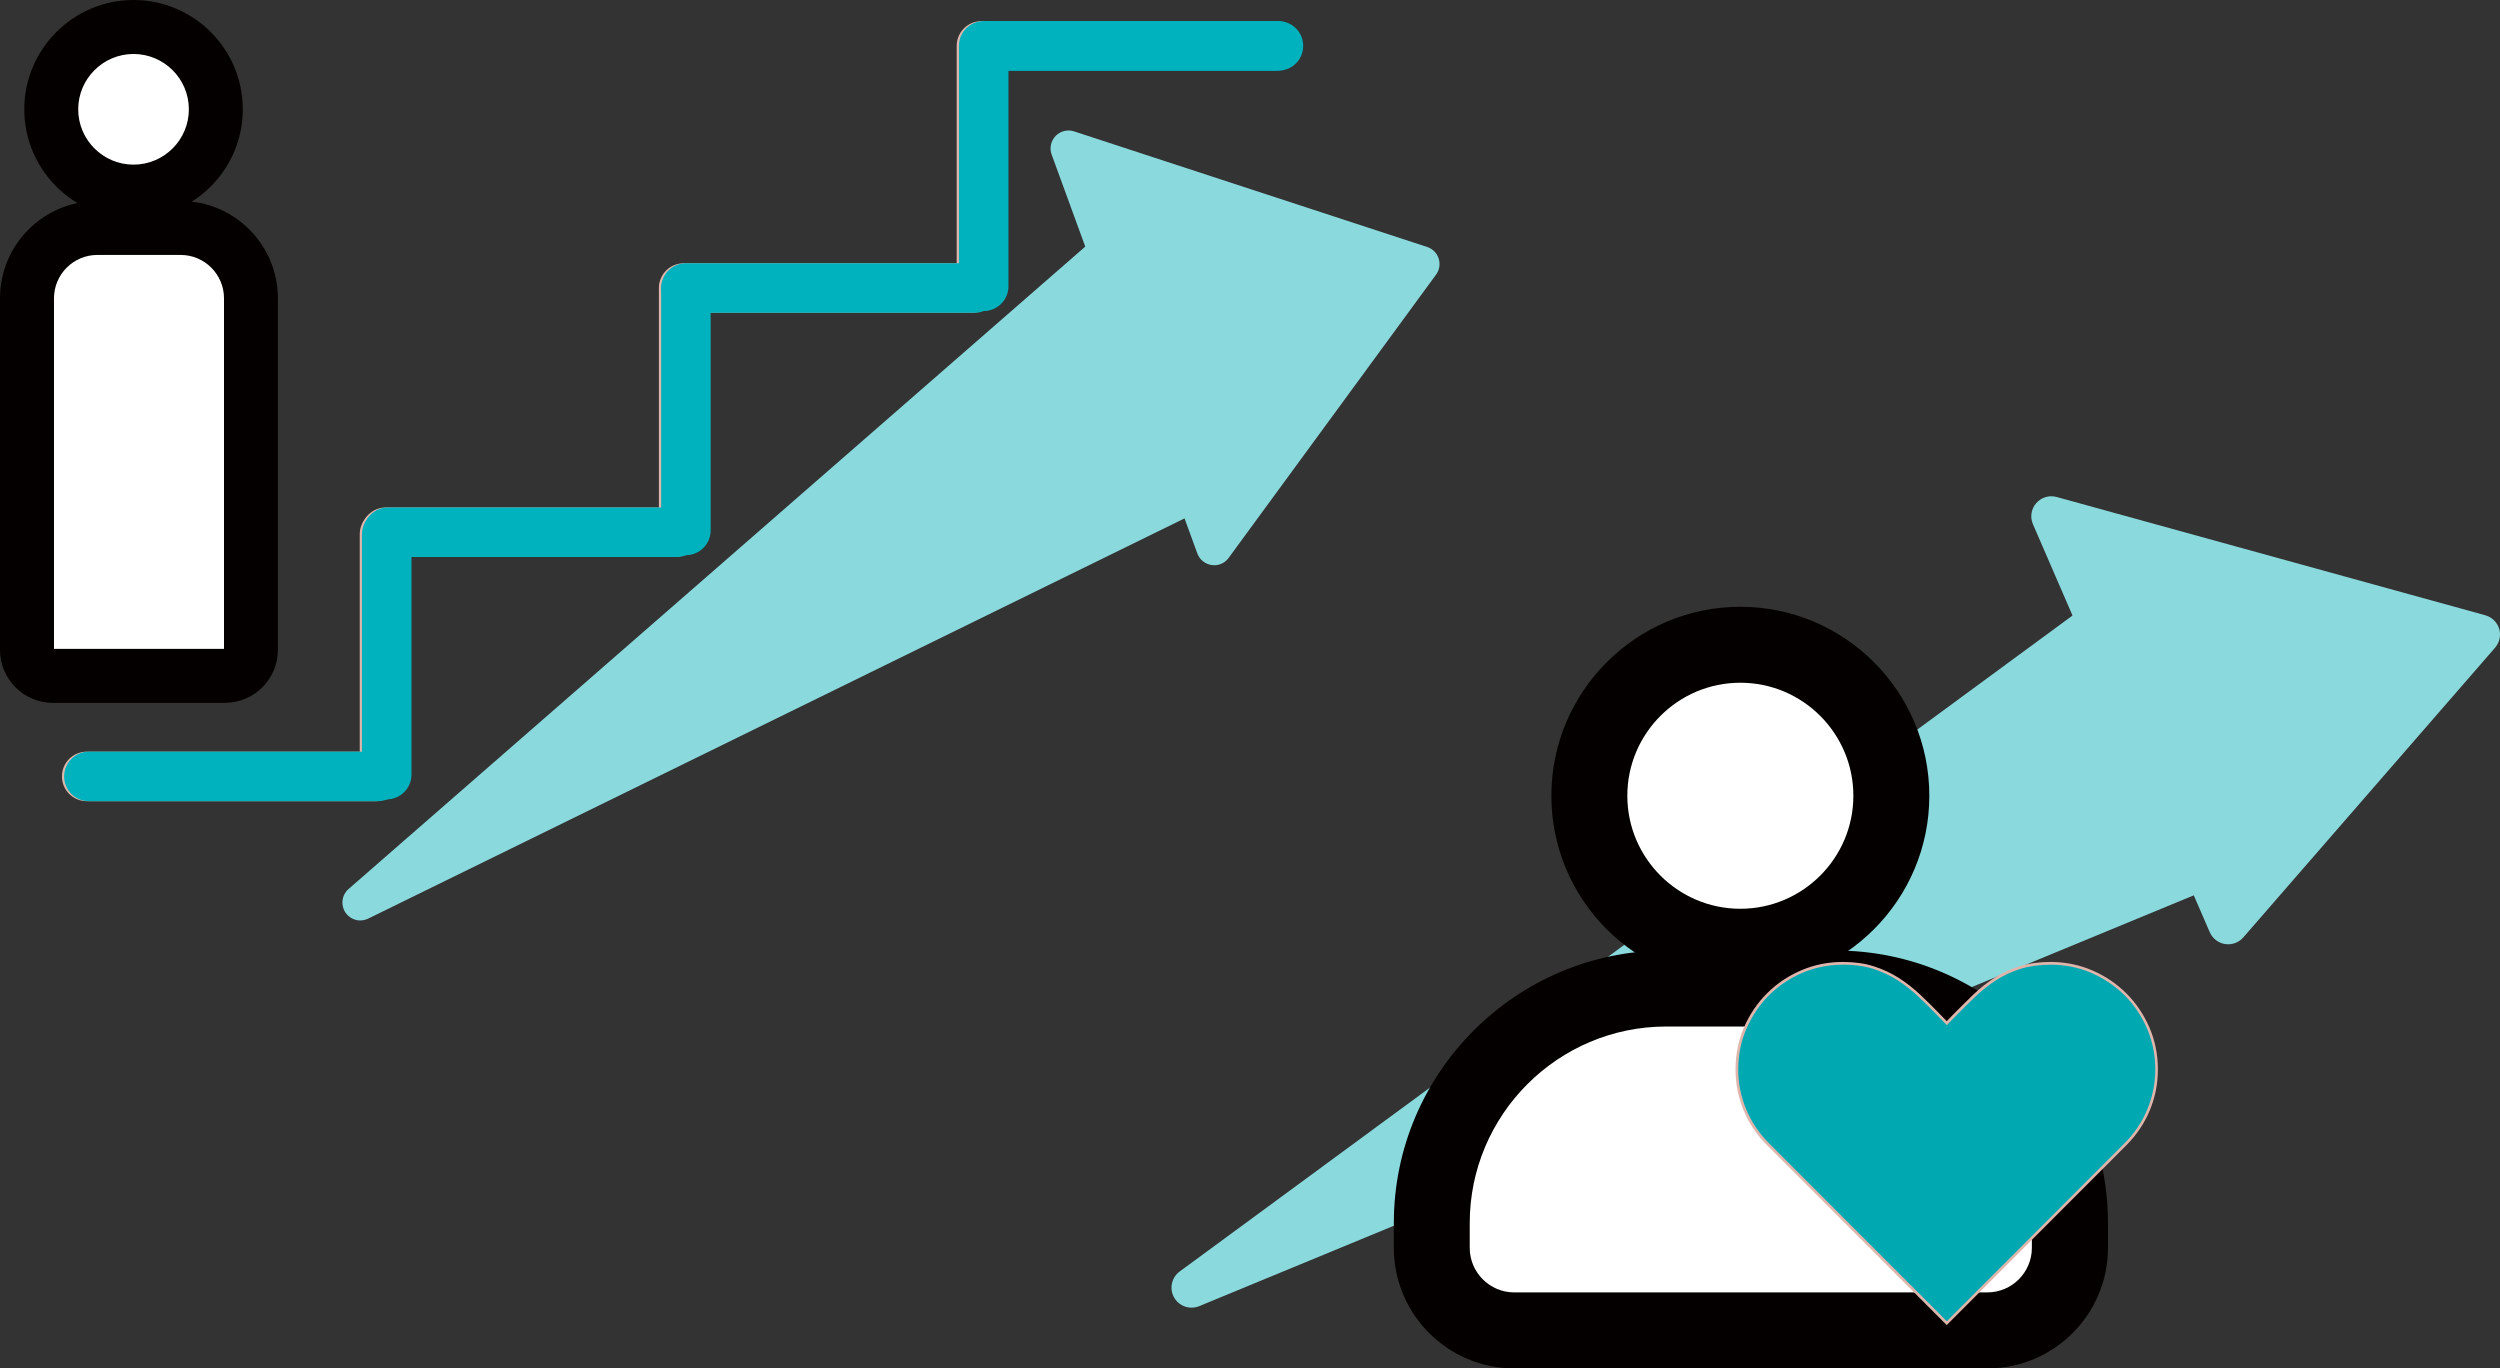 <?xml version="1.0" encoding="UTF-8"?>
<svg id="_レイヤー_2" data-name="レイヤー 2" xmlns="http://www.w3.org/2000/svg" viewBox="0 0 465.41 254.75">
  <rect x="0" y="0" width="465.41" height="254.75" fill="#333333" stroke="none"/>
  <defs>
    <style>
      .cls-1 {
        fill: #e0b5ab;
      }

      .cls-1, .cls-2, .cls-3, .cls-4, .cls-5, .cls-6 {
        stroke-width: 0px;
      }

      .cls-2 {
        fill: #00a9b2;
      }

      .cls-3 {
        fill: #040000;
      }

      .cls-4 {
        fill: #00b2bd;
      }

      .cls-5 {
        fill: #8ad9dd;
      }

      .cls-6 {
        fill: #fff;
      }
    </style>
  </defs>
  <g id="_デザイン" data-name="デザイン">
    <g>
      <g>
        <g>
          <g>
            <polygon class="cls-5" points="389.63 116.43 221.82 239.72 413.28 160.64 389.63 116.43"/>
            <path class="cls-5" d="M221.82,243.44c-1.31,0-2.57-.69-3.25-1.9-.92-1.64-.48-3.71,1.04-4.83l167.81-123.29c.87-.64,1.98-.87,3.03-.63,1.05.24,1.95.92,2.46,1.88l23.64,44.21c.5.93.58,2.02.22,3.01-.35.99-1.11,1.78-2.08,2.19l-191.45,79.08c-.46.19-.95.28-1.42.28ZM388.38,121.97l-139.65,102.6,159.33-65.81-19.68-36.79Z"/>
          </g>
          <g>
            <polygon class="cls-5" points="381.88 96.11 414.8 172.06 461.69 118.13 381.88 96.11"/>
            <path class="cls-5" d="M414.8,175.79c-.19,0-.38-.01-.57-.04-1.26-.2-2.34-1.03-2.85-2.2l-32.92-75.96c-.57-1.32-.34-2.84.61-3.92.94-1.08,2.42-1.53,3.8-1.15l79.8,22.02c1.23.34,2.21,1.29,2.58,2.51s.08,2.55-.75,3.52l-46.88,53.94c-.71.82-1.74,1.28-2.81,1.28ZM388.4,101.77l27.47,63.39,39.13-45.02-66.6-18.38Z"/>
          </g>
        </g>
        <g>
          <g>
            <circle class="cls-6" cx="323.99" cy="148.14" r="28.11"/>
            <path class="cls-3" d="M323.99,183.32c-19.4,0-35.18-15.78-35.18-35.18s15.78-35.18,35.18-35.18,35.18,15.78,35.18,35.18-15.78,35.18-35.18,35.18ZM323.99,127.1c-11.6,0-21.04,9.44-21.04,21.04s9.44,21.04,21.04,21.04,21.04-9.44,21.04-21.04-9.44-21.04-21.04-21.04Z"/>
          </g>
          <g>
            <path class="cls-6" d="M310.21,184.03h31.45c24.1,0,43.67,19.57,43.67,43.67v4.6c0,8.48-6.89,15.37-15.37,15.37h-88.06c-8.48,0-15.37-6.89-15.37-15.37v-4.6c0-24.1,19.57-43.67,43.67-43.67Z"/>
            <path class="cls-3" d="M369.97,254.75h-88.05c-12.38,0-22.44-10.07-22.44-22.45v-4.6c0-27.98,22.76-50.75,50.75-50.75h31.45c27.98,0,50.75,22.76,50.75,50.75v4.6c0,12.38-10.07,22.45-22.45,22.45ZM310.21,191.1c-20.18,0-36.6,16.42-36.6,36.6v4.6c0,4.58,3.72,8.3,8.3,8.3h88.05c4.58,0,8.3-3.72,8.3-8.3v-4.6c0-20.18-16.42-36.6-36.6-36.6h-31.45Z"/>
          </g>
        </g>
        <g>
          <path class="cls-2" d="M381.74,179.34c2.72,0,5.27.52,7.67,1.55,2.39,1.04,4.48,2.45,6.27,4.23,1.79,1.79,3.2,3.88,4.23,6.27,1.03,2.4,1.55,4.95,1.55,7.67s-.5,5.16-1.49,7.55c-1,2.4-2.43,4.52-4.29,6.39l-33.28,33.32-33.28-33.32c-1.86-1.86-3.29-3.99-4.29-6.39-1-2.39-1.49-4.91-1.49-7.55s.52-5.27,1.55-7.67c1.04-2.39,2.45-4.48,4.23-6.27,1.79-1.79,3.88-3.2,6.27-4.23,2.39-1.03,4.95-1.55,7.67-1.55,2.12,0,4.02.27,5.69.8,1.67.53,3.21,1.25,4.62,2.16,1.41.91,2.75,1.96,4.02,3.16,1.27,1.2,2.56,2.49,3.88,3.86l1.13,1.16,1.24-1.28c1.32-1.35,2.61-2.62,3.86-3.83,1.25-1.2,2.58-2.25,3.98-3.15,1.4-.89,2.93-1.6,4.58-2.12,1.66-.52,3.55-.78,5.67-.78Z"/>
          <path class="cls-1" d="M362.4,246.67l-.18-.18-33.28-33.32c-1.88-1.88-3.34-4.05-4.34-6.47-1.01-2.41-1.51-4.99-1.51-7.65s.53-5.35,1.57-7.77c1.04-2.41,2.48-4.55,4.29-6.35,1.8-1.8,3.93-3.24,6.35-4.28,2.42-1.04,5.03-1.57,7.77-1.57,2.14,0,4.08.27,5.76.81,1.68.54,3.26,1.27,4.68,2.18,1.42.91,2.78,1.98,4.06,3.19,1.27,1.2,2.58,2.51,3.89,3.87l.95.98,1.06-1.1c1.33-1.35,2.63-2.64,3.87-3.83,1.26-1.21,2.61-2.28,4.02-3.17,1.41-.9,2.97-1.62,4.64-2.14,1.67-.52,3.61-.79,5.74-.79,2.74,0,5.35.53,7.77,1.57,2.41,1.04,4.55,2.49,6.35,4.29,1.8,1.8,3.24,3.93,4.29,6.35,1.04,2.42,1.57,5.03,1.57,7.77s-.51,5.23-1.51,7.65c-1,2.41-2.47,4.59-4.34,6.47l-33.45,33.49ZM343.07,179.59c-2.67,0-5.22.52-7.57,1.53-2.35,1.02-4.44,2.42-6.19,4.18-1.76,1.76-3.16,3.84-4.18,6.19-1.02,2.35-1.53,4.9-1.53,7.57s.5,5.11,1.48,7.46c.98,2.35,2.41,4.48,4.24,6.31l33.1,33.14,33.1-33.14c1.83-1.83,3.26-3.95,4.24-6.31.98-2.35,1.48-4.86,1.48-7.46s-.52-5.22-1.53-7.57c-1.02-2.36-2.43-4.44-4.18-6.19-1.75-1.75-3.84-3.16-6.19-4.18-2.35-1.02-4.9-1.53-7.57-1.53-2.09,0-3.97.26-5.6.77-1.63.51-3.15,1.21-4.52,2.09-1.38.88-2.71,1.93-3.94,3.11-1.24,1.19-2.54,2.47-3.86,3.82l-1.42,1.46-1.3-1.35c-1.31-1.36-2.61-2.66-3.88-3.86-1.25-1.19-2.59-2.24-3.98-3.14-1.39-.89-2.92-1.61-4.56-2.13-1.64-.52-3.53-.78-5.61-.78Z"/>
        </g>
      </g>
      <g>
        <g>
          <g>
            <g>
              <polygon class="cls-5" points="205.3 47.49 67.08 168.02 224.78 90.71 205.3 47.49"/>
              <path class="cls-5" d="M67.09,171.36c-1.09,0-2.15-.53-2.79-1.49-.93-1.4-.68-3.27.59-4.37L203.11,44.97c.8-.69,1.88-.97,2.91-.75,1.03.23,1.9.93,2.33,1.89l19.47,43.22c.74,1.64.04,3.58-1.58,4.37l-157.69,77.31c-.47.23-.97.34-1.47.34ZM204.11,52.97l-115.65,100.85,131.95-64.69-16.29-36.16Z"/>
            </g>
            <g>
              <polygon class="cls-5" points="200.42 29.17 226.22 99.83 262.97 49.65 200.42 29.17"/>
              <path class="cls-5" d="M226.04,105.22c-.16,0-.31-.01-.47-.03-1.22-.17-2.25-1-2.67-2.16l-27.12-74.25c-.44-1.2-.15-2.55.74-3.47.89-.92,2.23-1.25,3.44-.85l65.73,21.52c1.02.33,1.81,1.13,2.14,2.15.33,1.02.15,2.13-.49,3l-38.61,52.73c-.63.87-1.64,1.37-2.7,1.37ZM204.42,32.94l22.61,61.92,32.2-43.97-54.81-17.95Z"/>
            </g>
          </g>
          <g>
            <path class="cls-1" d="M69.88,149.15H16.14c-2.55,0-4.61-2.06-4.61-4.61s2.06-4.61,4.61-4.61h53.75c2.55,0,4.61,2.06,4.61,4.61s-2.06,4.61-4.61,4.61Z"/>
            <path class="cls-1" d="M71.58,148.81c-2.55,0-4.61-2.06-4.61-4.61v-44.74c0-2.55,2.06-4.61,4.61-4.61s4.61,2.06,4.61,4.61v44.74c0,2.55-2.06,4.61-4.61,4.61Z"/>
            <path class="cls-1" d="M125.58,103.69h-53.75c-2.55,0-4.61-2.06-4.61-4.61s2.06-4.61,4.61-4.61h53.75c2.55,0,4.61,2.06,4.61,4.61s-2.06,4.61-4.61,4.61Z"/>
            <path class="cls-1" d="M127.27,103.35c-2.55,0-4.61-2.06-4.61-4.61v-44.75c0-2.55,2.06-4.61,4.61-4.61s4.61,2.06,4.61,4.61v44.75c0,2.55-2.06,4.61-4.61,4.61Z"/>
            <path class="cls-1" d="M181.02,58.23h-53.75c-2.55,0-4.61-2.06-4.61-4.61s2.06-4.61,4.61-4.61h53.75c2.55,0,4.61,2.06,4.61,4.61s-2.06,4.61-4.61,4.61Z"/>
            <path class="cls-1" d="M182.71,57.89c-2.55,0-4.61-2.06-4.61-4.61V8.54c0-2.55,2.06-4.61,4.61-4.61s4.61,2.06,4.61,4.61v44.75c0,2.55-2.06,4.61-4.61,4.61Z"/>
            <path class="cls-4" d="M237.58,13.15h-53.75c-2.55,0-4.61-2.06-4.61-4.61s2.06-4.61,4.61-4.61h53.75c2.55,0,4.61,2.06,4.61,4.61s-2.06,4.61-4.61,4.61Z"/>
          </g>
          <g>
            <path class="cls-4" d="M70.3,149.15H16.55c-2.55,0-4.61-2.06-4.61-4.61s2.06-4.61,4.61-4.61h53.75c2.55,0,4.61,2.06,4.61,4.61s-2.06,4.61-4.61,4.61Z"/>
            <path class="cls-4" d="M71.99,148.81c-2.55,0-4.61-2.06-4.61-4.61v-44.74c0-2.55,2.06-4.61,4.61-4.61s4.61,2.06,4.61,4.61v44.74c0,2.55-2.06,4.61-4.61,4.61Z"/>
            <path class="cls-4" d="M126,103.69h-53.75c-2.55,0-4.61-2.06-4.61-4.61s2.06-4.61,4.61-4.61h53.75c2.55,0,4.61,2.06,4.61,4.61s-2.06,4.61-4.61,4.61Z"/>
            <path class="cls-4" d="M127.69,103.35c-2.55,0-4.61-2.06-4.61-4.61v-44.75c0-2.55,2.06-4.61,4.61-4.61s4.61,2.06,4.61,4.61v44.75c0,2.55-2.06,4.61-4.61,4.61Z"/>
            <path class="cls-4" d="M181.44,58.23h-53.75c-2.55,0-4.61-2.06-4.61-4.61s2.06-4.61,4.61-4.61h53.75c2.55,0,4.61,2.06,4.61,4.61s-2.06,4.61-4.61,4.61Z"/>
            <path class="cls-4" d="M183.13,57.89c-2.55,0-4.61-2.06-4.61-4.61V8.54c0-2.55,2.06-4.61,4.61-4.61s4.61,2.06,4.61,4.61v44.75c0,2.55-2.06,4.61-4.61,4.61Z"/>
            <path class="cls-4" d="M238,13.15h-53.75c-2.55,0-4.61-2.06-4.61-4.61s2.06-4.61,4.61-4.61h53.75c2.55,0,4.61,2.06,4.61,4.61s-2.06,4.61-4.61,4.61Z"/>
          </g>
        </g>
        <g>
          <g>
            <circle class="cls-6" cx="24.86" cy="20.34" r="15.32" transform="translate(-7.1 23.54) rotate(-45)"/>
            <path class="cls-3" d="M24.86,40.69c-11.22,0-20.34-9.13-20.34-20.34S13.65,0,24.86,0s20.34,9.13,20.34,20.34-9.13,20.34-20.34,20.34ZM24.86,10.05c-5.68,0-10.3,4.62-10.3,10.3s4.62,10.3,10.3,10.3,10.3-4.62,10.3-10.3-4.62-10.3-10.3-10.3Z"/>
          </g>
          <g>
            <path class="cls-6" d="M18.11,42.44h15.51c7.22,0,13.09,5.86,13.09,13.09v65.46c0,2.67-2.16,4.83-4.83,4.83H9.85c-2.67,0-4.83-2.16-4.83-4.83V55.53c0-7.22,5.86-13.09,13.09-13.09Z"/>
            <path class="cls-3" d="M41.88,130.85H9.85c-5.43,0-9.85-4.42-9.85-9.85V55.53c0-9.99,8.12-18.11,18.11-18.11h15.51c9.99,0,18.11,8.12,18.11,18.11v65.46c0,5.43-4.42,9.85-9.85,9.85ZM10.05,120.8h31.65V55.53c0-4.45-3.62-8.07-8.07-8.07h-15.51c-4.45,0-8.07,3.62-8.07,8.07v65.27Z"/>
          </g>
        </g>
      </g>
    </g>
  </g>
</svg>